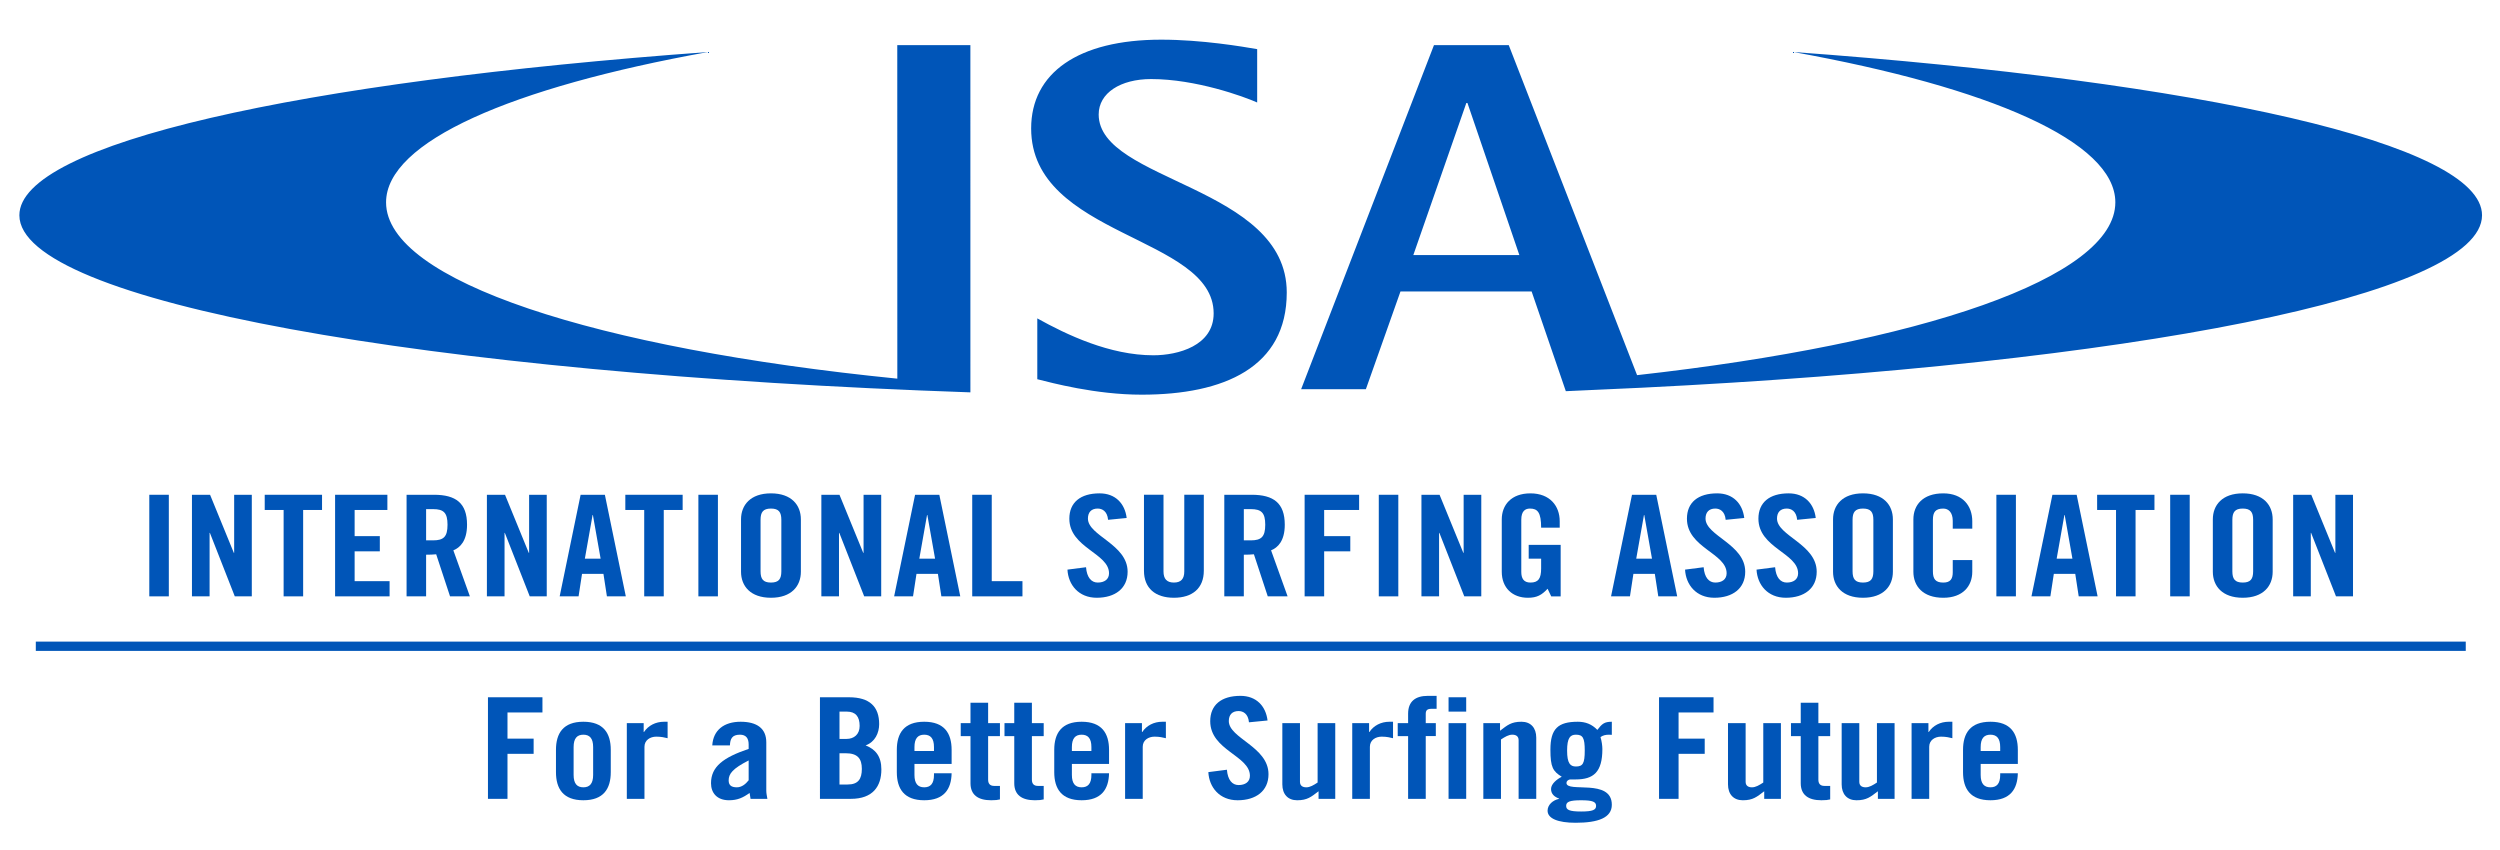 <?xml version="1.0" encoding="UTF-8" standalone="no"?>
<!-- Created with Inkscape (http://www.inkscape.org/) -->

<svg
   xmlns:dc="http://purl.org/dc/elements/1.1/"
   xmlns:cc="http://creativecommons.org/ns#"
   xmlns:rdf="http://www.w3.org/1999/02/22-rdf-syntax-ns#"
   xmlns:svg="http://www.w3.org/2000/svg"
   xmlns="http://www.w3.org/2000/svg"
   xmlns:sodipodi="http://sodipodi.sourceforge.net/DTD/sodipodi-0.dtd"
   xmlns:inkscape="http://www.inkscape.org/namespaces/inkscape"
   width="100"
   height="34"
   viewBox="0 0 100 34"
   id="svg2"
   version="1.1"
   inkscape:version="0.92.3 (2405546, 2018-03-11)"
   sodipodi:docname="Zenith S. A. logo.svg">
  <title
     id="title4161">International Surfing Association logo</title>
  <defs
     id="defs4">
    <pattern
       y="0"
       x="0"
       height="6"
       width="6"
       patternUnits="userSpaceOnUse"
       id="EMFhbasepattern" />
    <clipPath
       id="clipPath2332"
       clipPathUnits="userSpaceOnUse">
      <path
         style="clip-rule:nonzero"
         inkscape:connector-curvature="0"
         d="m 218.809,851.067 c 0,-8.808 7.143,-15.95 15.951,-15.95 8.811,0 15.951,7.142 15.951,15.95 0,8.808 -7.14,15.951 -15.951,15.951 -8.808,0 -15.951,-7.143 -15.951,-15.951"
         id="path2334" />
    </clipPath>
    <clipPath
       id="clip1">
      <path
         id="path177"
         d="m 196,254.445 h 29 V 282 h -29 z m 0,0"
         inkscape:connector-curvature="0" />
    </clipPath>
  </defs>
  <sodipodi:namedview
     id="base"
     pagecolor="#ffffff"
     bordercolor="#666666"
     borderopacity="1.0"
     inkscape:pageopacity="0.0"
     inkscape:pageshadow="2"
     inkscape:zoom="1"
     inkscape:cx="43.788379"
     inkscape:cy="17.050447"
     inkscape:document-units="px"
     inkscape:current-layer="layer1"
     showgrid="false"
     units="px"
     inkscape:showpageshadow="false"
     inkscape:window-width="1366"
     inkscape:window-height="705"
     inkscape:window-x="-8"
     inkscape:window-y="-8"
     inkscape:window-maximized="1"
     objecttolerance="1"
     gridtolerance="1">
    <inkscape:grid
       type="xygrid"
       id="grid53" />
  </sodipodi:namedview>
  <g
     inkscape:label="Capa 1"
     inkscape:groupmode="layer"
     id="layer1"
     transform="translate(0,-1018.362)">
    <g
       id="g4335"
       transform="matrix(0.713,0,0,0.713,-1055.067,629.08)" />
    <g
       style="clip-rule:nonzero"
       clip-path="url(#clip1)"
       id="g260"
       transform="matrix(1.333,0,0,1.333,-238.153,723.558)" />
    <g
       transform="matrix(0.197,0,0,0.176,0.778,991.608)"
       id="g3-5">
      <path
         style="clip-rule:evenodd;fill:#0055b8;fill-rule:evenodd"
         inkscape:connector-curvature="0"
         d="m 307.041,218.254 h -26.629 l -7.026,22.21 h -13.145 l 26.97,-78.191 h 15.186 l 26.055,75 c 57.577,-7.201 97.109,-22.081 97.109,-39.271 0,-13.805 -25.497,-26.121 -65.363,-34.166 82.822,6.732 139.818,20.817 139.818,37.101 0,18.232 -71.435,33.704 -170.572,39.19 -3.645,0.202 -7.325,0.391 -11.042,0.564 l -4.418,0.226 z m -128.792,19.815 -0.011,-75.795 h 14.845 l 0.003,78.91 C 82.437,236.924 -0.016,220.523 -0.016,200.938 c 0,-16.284 56.996,-30.369 139.817,-37.101 -39.864,8.044 -65.361,20.361 -65.361,34.166 0,17.848 42.621,33.208 103.809,40.066 z m 115.535,-62.651 h 0.226 l 10.539,34.563 h -21.53 z M 251.313,163.18 c -2.945,-0.567 -11.218,-2.153 -19.491,-2.153 -16.884,0 -26.401,7.592 -26.401,20.171 0,24.704 37.055,24.364 37.055,42.042 0,7.365 -7.254,9.518 -12.239,9.518 -8.838,0 -17.563,-4.645 -23.569,-8.385 v 13.825 c 2.832,0.793 11.785,3.513 21.189,3.513 16.771,0 29.463,-6.231 29.463,-23.23 0,-24.25 -38.188,-25.157 -38.188,-40.455 0,-4.873 4.42,-8.045 10.651,-8.045 9.065,0 18.811,3.966 21.53,5.326 V 163.18 Z"
         id="path5-9" />
      <g
         id="g7-8">
        <rect
           style="clip-rule:evenodd;fill:#0055b8;fill-rule:evenodd"
           x="26.365"
           y="264.459"
           width="3.965"
           height="23.088"
           id="rect9-4" />
        <polygon
           style="clip-rule:evenodd;fill:#0055b8;fill-rule:evenodd"
           points="35.026,264.459 35.026,287.547 38.607,287.547 38.607,273.125 38.671,273.125 43.724,287.547 47.178,287.547 47.178,264.459 43.596,264.459 43.596,277.666 43.532,277.666 38.704,264.459 "
           id="polygon11-5" />
        <polygon
           style="clip-rule:evenodd;fill:#0055b8;fill-rule:evenodd"
           points="57.603,267.914 61.44,267.914 61.44,264.459 49.801,264.459 49.801,267.914 53.639,267.914 53.639,287.547 57.603,287.547 "
           id="polygon13-7" />
        <polygon
           style="clip-rule:evenodd;fill:#0055b8;fill-rule:evenodd"
           points="64.09,264.459 64.09,287.547 75.155,287.547 75.155,284.094 68.056,284.094 68.056,277.314 73.172,277.314 73.172,273.861 68.056,273.861 68.056,267.914 74.707,267.914 74.707,264.459 "
           id="polygon15-1" />
        <path
           style="clip-rule:evenodd;fill:#0055b8;fill-rule:evenodd"
           inkscape:connector-curvature="0"
           d="m 82.57,267.721 h 1.406 c 2.143,0 2.942,0.799 2.942,3.549 0,2.752 -0.8,3.551 -2.942,3.551 H 82.57 Z m 0,10.361 c 0.702,0 1.534,-0.031 2.046,-0.096 l 2.813,9.561 h 4.03 L 88.101,277.09 c 1.343,-0.607 2.781,-2.111 2.781,-5.82 0,-4.924 -2.269,-6.811 -6.715,-6.811 h -5.563 v 23.088 h 3.966 z"
           id="path17-2" />
        <polygon
           style="clip-rule:evenodd;fill:#0055b8;fill-rule:evenodd"
           points="94.913,264.459 94.913,287.547 98.496,287.547 98.496,273.125 98.559,273.125 103.611,287.547 107.065,287.547 107.065,264.459 103.484,264.459 103.484,277.666 103.42,277.666 98.592,264.459 "
           id="polygon19-4" />
        <path
           style="clip-rule:evenodd;fill:#0055b8;fill-rule:evenodd"
           inkscape:connector-curvature="0"
           d="m 116.372,269.064 h 0.064 l 1.566,9.912 h -3.197 z m -2.142,13.368 h 4.348 l 0.704,5.115 h 3.838 l -4.253,-23.088 h -4.925 l -4.253,23.088 h 3.838 z"
           id="path21-4" />
        <polygon
           style="clip-rule:evenodd;fill:#0055b8;fill-rule:evenodd"
           points="130.823,267.914 134.659,267.914 134.659,264.459 123.021,264.459 123.021,267.914 126.856,267.914 126.856,287.547 130.823,287.547 "
           id="polygon23-0" />
        <rect
           style="clip-rule:evenodd;fill:#0055b8;fill-rule:evenodd"
           x="137.854"
           y="264.459"
           width="3.966"
           height="23.088"
           id="rect25-9" />
        <path
           style="clip-rule:evenodd;fill:#0055b8;fill-rule:evenodd"
           inkscape:connector-curvature="0"
           d="m 146.514,281.951 c 0,3.262 1.919,5.914 6.077,5.914 4.156,0 6.074,-2.652 6.074,-5.914 v -11.895 c 0,-3.264 -1.918,-5.918 -6.074,-5.918 -4.158,0 -6.077,2.654 -6.077,5.918 z m 3.965,-11.799 c 0,-1.729 0.512,-2.559 2.111,-2.559 1.599,0 2.108,0.83 2.108,2.559 v 11.703 c 0,1.727 -0.51,2.557 -2.108,2.557 -1.6,0 -2.111,-0.83 -2.111,-2.557 z"
           id="path27-7" />
        <polygon
           style="clip-rule:evenodd;fill:#0055b8;fill-rule:evenodd"
           points="162.824,264.459 162.824,287.547 166.405,287.547 166.405,273.125 166.47,273.125 171.521,287.547 174.976,287.547 174.976,264.459 171.394,264.459 171.394,277.666 171.33,277.666 166.501,264.459 "
           id="polygon29-0" />
        <path
           style="clip-rule:evenodd;fill:#0055b8;fill-rule:evenodd"
           inkscape:connector-curvature="0"
           d="m 184.282,269.064 h 0.064 l 1.566,9.912 h -3.197 z m -2.142,13.368 h 4.349 l 0.704,5.115 h 3.837 l -4.253,-23.088 h -4.924 l -4.253,23.088 h 3.837 z"
           id="path31-3" />
        <polygon
           style="clip-rule:evenodd;fill:#0055b8;fill-rule:evenodd"
           points="193.457,264.459 193.457,287.547 203.656,287.547 203.656,284.094 197.42,284.094 197.42,264.459 "
           id="polygon33-6" />
        <path
           style="clip-rule:evenodd;fill:#0055b8;fill-rule:evenodd"
           inkscape:connector-curvature="0"
           d="m 224.816,269.734 c -0.353,-3.26 -2.271,-5.596 -5.5,-5.596 -3.9,0 -6.141,2.08 -6.141,5.756 0,6.619 8.059,7.834 8.059,12.408 0,1.375 -0.927,2.109 -2.303,2.109 -1.278,0 -2.205,-1.15 -2.366,-3.484 l -3.772,0.543 c 0.16,3.453 2.271,6.395 5.947,6.395 3.71,0 6.269,-2.107 6.269,-5.914 0,-6.268 -8.059,-8.154 -8.059,-12.088 0,-1.439 0.703,-2.27 1.981,-2.27 0.896,0 1.951,0.574 2.111,2.559 z"
           id="path35-4" />
        <path
           style="clip-rule:evenodd;fill:#0055b8;fill-rule:evenodd"
           inkscape:connector-curvature="0"
           d="m 228.329,281.727 c 0,3.965 2.303,6.139 6.077,6.139 3.772,0 6.074,-2.174 6.074,-6.139 v -17.268 h -3.966 v 17.428 c 0,1.695 -0.67,2.525 -2.108,2.525 -1.439,0 -2.111,-0.83 -2.111,-2.525 v -17.428 h -3.966 z"
           id="path37-8" />
        <path
           style="clip-rule:evenodd;fill:#0055b8;fill-rule:evenodd"
           inkscape:connector-curvature="0"
           d="m 248.605,267.721 h 1.406 c 2.142,0 2.942,0.799 2.942,3.549 0,2.752 -0.801,3.551 -2.942,3.551 h -1.406 z m 0,10.361 c 0.703,0 1.534,-0.031 2.046,-0.096 l 2.813,9.561 h 4.029 l -3.357,-10.457 c 1.344,-0.607 2.782,-2.111 2.782,-5.82 0,-4.924 -2.271,-6.811 -6.716,-6.811 h -5.563 v 23.088 h 3.965 v -9.465 z"
           id="path39-3" />
        <polygon
           style="clip-rule:evenodd;fill:#0055b8;fill-rule:evenodd"
           points="260.949,264.459 260.949,287.547 264.915,287.547 264.915,277.314 270.223,277.314 270.223,273.861 264.915,273.861 264.915,267.914 272.014,267.914 272.014,264.459 "
           id="polygon41-0" />
        <rect
           style="clip-rule:evenodd;fill:#0055b8;fill-rule:evenodd"
           x="276.006"
           y="264.459"
           width="3.966"
           height="23.088"
           id="rect43-5" />
        <polygon
           style="clip-rule:evenodd;fill:#0055b8;fill-rule:evenodd"
           points="284.668,264.459 284.668,287.547 288.249,287.547 288.249,273.125 288.313,273.125 293.365,287.547 296.819,287.547 296.819,264.459 293.237,264.459 293.237,277.666 293.174,277.666 288.346,264.459 "
           id="polygon45-0" />
        <path
           style="clip-rule:evenodd;fill:#0055b8;fill-rule:evenodd"
           inkscape:connector-curvature="0"
           d="m 306.445,278.977 h 2.526 v 2.238 c 0,2.303 -0.575,3.197 -2.174,3.197 -1.374,0 -1.855,-0.959 -1.855,-2.428 v -11.865 c 0,-1.951 0.8,-2.525 1.759,-2.525 1.568,0 2.271,0.895 2.271,4.348 h 3.773 v -1.471 c 0,-3.453 -1.982,-6.332 -5.947,-6.332 -3.9,0 -5.82,2.654 -5.82,5.918 v 11.895 c 0,3.678 2.176,5.914 5.309,5.914 1.854,0 2.813,-0.637 3.997,-2.047 l 0.735,1.729 h 1.918 v -11.703 h -6.491 v 3.132 z"
           id="path47-5" />
        <path
           style="clip-rule:evenodd;fill:#0055b8;fill-rule:evenodd"
           inkscape:connector-curvature="0"
           d="m 329.851,269.064 h 0.063 l 1.566,9.912 h -3.197 z m -2.144,13.368 h 4.349 l 0.704,5.115 h 3.838 l -4.254,-23.088 h -4.924 l -4.253,23.088 h 3.838 z"
           id="path49-9" />
        <path
           style="clip-rule:evenodd;fill:#0055b8;fill-rule:evenodd"
           inkscape:connector-curvature="0"
           d="m 350.216,269.734 c -0.352,-3.26 -2.271,-5.596 -5.5,-5.596 -3.901,0 -6.14,2.08 -6.14,5.756 0,6.619 8.058,7.834 8.058,12.408 0,1.375 -0.927,2.109 -2.301,2.109 -1.28,0 -2.207,-1.15 -2.367,-3.484 l -3.773,0.543 c 0.16,3.453 2.271,6.395 5.947,6.395 3.709,0 6.268,-2.107 6.268,-5.914 0,-6.268 -8.058,-8.154 -8.058,-12.088 0,-1.439 0.703,-2.27 1.983,-2.27 0.894,0 1.95,0.574 2.108,2.559 z"
           id="path51-0" />
        <path
           style="clip-rule:evenodd;fill:#0055b8;fill-rule:evenodd"
           inkscape:connector-curvature="0"
           d="m 364.73,269.734 c -0.353,-3.26 -2.271,-5.596 -5.501,-5.596 -3.9,0 -6.14,2.08 -6.14,5.756 0,6.619 8.058,7.834 8.058,12.408 0,1.375 -0.926,2.109 -2.302,2.109 -1.279,0 -2.206,-1.15 -2.366,-3.484 l -3.773,0.543 c 0.16,3.453 2.271,6.395 5.947,6.395 3.71,0 6.269,-2.107 6.269,-5.914 0,-6.268 -8.059,-8.154 -8.059,-12.088 0,-1.439 0.703,-2.27 1.982,-2.27 0.896,0 1.951,0.574 2.11,2.559 z"
           id="path53-9" />
        <path
           style="clip-rule:evenodd;fill:#0055b8;fill-rule:evenodd"
           inkscape:connector-curvature="0"
           d="m 368.243,281.951 c 0,3.262 1.919,5.914 6.076,5.914 4.157,0 6.074,-2.652 6.074,-5.914 v -11.895 c 0,-3.264 -1.917,-5.918 -6.074,-5.918 -4.157,0 -6.076,2.654 -6.076,5.918 z m 3.965,-11.799 c 0,-1.729 0.513,-2.559 2.111,-2.559 1.598,0 2.11,0.83 2.11,2.559 v 11.703 c 0,1.727 -0.512,2.557 -2.11,2.557 -1.598,0 -2.111,-0.83 -2.111,-2.557 z"
           id="path55-9" />
        <path
           style="clip-rule:evenodd;fill:#0055b8;fill-rule:evenodd"
           inkscape:connector-curvature="0"
           d="m 396.513,272.166 v -1.695 c 0,-3.453 -1.919,-6.332 -5.885,-6.332 -4.156,0 -6.074,2.654 -6.074,5.918 v 11.895 c 0,3.262 1.918,5.914 6.074,5.914 3.966,0 5.885,-2.652 5.885,-5.914 v -2.654 h -3.965 v 2.781 c 0,1.504 -0.479,2.334 -1.92,2.334 -1.599,0 -2.109,-0.83 -2.109,-2.557 v -11.703 c 0,-1.729 0.511,-2.559 2.109,-2.559 1.024,0 1.92,0.83 1.92,2.781 v 1.791 z"
           id="path57-5" />
        <rect
           style="clip-rule:evenodd;fill:#0055b8;fill-rule:evenodd"
           x="401.406"
           y="264.459"
           width="3.966"
           height="23.088"
           id="rect59-0" />
        <path
           style="clip-rule:evenodd;fill:#0055b8;fill-rule:evenodd"
           inkscape:connector-curvature="0"
           d="m 415.216,269.064 h 0.064 l 1.566,9.912 h -3.197 z m -2.143,13.368 h 4.35 l 0.702,5.115 h 3.839 l -4.253,-23.088 h -4.925 l -4.254,23.088 h 3.838 z"
           id="path61-7" />
        <polygon
           style="clip-rule:evenodd;fill:#0055b8;fill-rule:evenodd"
           points="429.667,267.914 433.504,267.914 433.504,264.459 421.864,264.459 421.864,267.914 425.701,267.914 425.701,287.547 429.667,287.547 "
           id="polygon63-6" />
        <rect
           style="clip-rule:evenodd;fill:#0055b8;fill-rule:evenodd"
           x="436.697"
           y="264.459"
           width="3.965"
           height="23.088"
           id="rect65-4" />
        <path
           style="clip-rule:evenodd;fill:#0055b8;fill-rule:evenodd"
           inkscape:connector-curvature="0"
           d="m 445.358,281.951 c 0,3.262 1.918,5.914 6.075,5.914 4.157,0 6.075,-2.652 6.075,-5.914 v -11.895 c 0,-3.264 -1.918,-5.918 -6.075,-5.918 -4.157,0 -6.075,2.654 -6.075,5.918 z m 3.965,-11.799 c 0,-1.729 0.511,-2.559 2.11,-2.559 1.599,0 2.109,0.83 2.109,2.559 v 11.703 c 0,1.727 -0.511,2.557 -2.109,2.557 -1.6,0 -2.11,-0.83 -2.11,-2.557 z"
           id="path67-4" />
        <polygon
           style="clip-rule:evenodd;fill:#0055b8;fill-rule:evenodd"
           points="461.667,264.459 461.667,287.547 465.249,287.547 465.249,273.125 465.313,273.125 470.365,287.547 473.819,287.547 473.819,264.459 470.237,264.459 470.237,277.666 470.174,277.666 465.345,264.459 "
           id="polygon69-6" />
      </g>
      <g
         id="g71-7">
        <polygon
           style="clip-rule:evenodd;fill:#0055b8;fill-rule:evenodd"
           points="95.128,310.482 95.128,333.568 99.094,333.568 99.094,323.336 104.402,323.336 104.402,319.883 99.094,319.883 99.094,313.934 106.192,313.934 106.192,310.482 "
           id="polygon73-3" />
        <path
           style="clip-rule:evenodd;fill:#0055b8;fill-rule:evenodd"
           inkscape:connector-curvature="0"
           d="m 116.485,328.133 c 0,1.982 -0.704,2.814 -1.983,2.814 -1.279,0 -1.981,-0.832 -1.981,-2.814 v -6.332 c 0,-1.982 0.702,-2.814 1.981,-2.814 1.279,0 1.983,0.832 1.983,2.814 z m -7.547,-0.639 c 0,3.773 1.471,6.395 5.563,6.395 4.095,0 5.564,-2.621 5.564,-6.395 v -5.055 c 0,-3.771 -1.47,-6.395 -5.564,-6.395 -4.093,0 -5.563,2.623 -5.563,6.395 z"
           id="path75-0" />
        <path
           style="clip-rule:evenodd;fill:#0055b8;fill-rule:evenodd"
           inkscape:connector-curvature="0"
           d="m 126.907,333.568 v -11.832 c 0,-1.533 1.182,-2.303 2.396,-2.303 1.056,0 1.663,0.193 2.303,0.354 v -3.742 h -0.735 c -1.695,0 -3.198,0.863 -4.062,2.334 h -0.063 v -2.014 h -3.423 v 17.203 z"
           id="path77-6" />
        <path
           style="clip-rule:evenodd;fill:#0055b8;fill-rule:evenodd"
           inkscape:connector-curvature="0"
           d="m 144.257,321.418 c 0.063,-1.471 0.415,-2.432 2.047,-2.432 1.182,0 1.757,0.768 1.757,2.207 v 1.023 c -5.147,1.949 -7.642,4.029 -7.642,7.803 0,2.205 1.215,3.869 3.645,3.869 1.728,0 2.847,-0.576 4.19,-1.664 0.031,0.416 0.159,0.865 0.191,1.344 h 3.421 c -0.096,-0.574 -0.223,-1.279 -0.223,-1.822 v -11.033 c 0,-3.133 -1.888,-4.668 -5.213,-4.668 -3.358,0 -5.564,1.887 -5.756,5.373 z m 3.804,7.93 c -0.607,0.863 -1.405,1.6 -2.397,1.6 -1.088,0 -1.662,-0.447 -1.662,-1.568 0,-1.502 0.799,-2.686 4.06,-4.539 v 4.507 z"
           id="path79-5" />
        <path
           style="clip-rule:evenodd;fill:#0055b8;fill-rule:evenodd"
           inkscape:connector-curvature="0"
           d="m 166.504,323.207 h 1.279 c 2.366,0 3.262,1.184 3.262,3.551 0,2.334 -0.768,3.549 -2.878,3.549 h -1.663 z m 0,-9.465 h 1.502 c 1.76,0 2.591,1.119 2.591,3.262 0,1.918 -1.15,2.943 -2.653,2.943 h -1.439 v -6.205 z m -3.965,19.826 h 6.267 c 4.509,0 6.204,-2.877 6.204,-6.684 0,-2.973 -1.183,-4.572 -3.198,-5.467 1.92,-0.77 2.75,-2.848 2.75,-4.83 0,-3.934 -1.886,-6.105 -6.139,-6.105 h -5.884 z"
           id="path81-9" />
        <path
           style="clip-rule:evenodd;fill:#0055b8;fill-rule:evenodd"
           inkscape:connector-curvature="0"
           d="m 181.728,322.697 v -0.896 c 0,-1.982 0.704,-2.814 1.982,-2.814 1.277,0 1.981,0.832 1.981,2.814 v 0.896 z m 7.545,-0.258 c 0,-3.771 -1.471,-6.395 -5.563,-6.395 -4.094,0 -5.564,2.623 -5.564,6.395 v 5.055 c 0,3.773 1.471,6.395 5.564,6.395 3.997,0 5.5,-2.494 5.563,-6.141 h -3.582 v 0.385 c 0,1.982 -0.704,2.814 -1.981,2.814 -1.278,0 -1.982,-0.832 -1.982,-2.814 v -2.496 h 7.546 v -3.198 z"
           id="path83-1" />
        <path
           style="clip-rule:evenodd;fill:#0055b8;fill-rule:evenodd"
           inkscape:connector-curvature="0"
           d="m 193.106,319.307 v 10.713 c 0,2.621 1.504,3.869 4.189,3.869 0.896,0 1.312,-0.064 1.791,-0.193 v -3.068 h -1.184 c -0.831,0 -1.215,-0.512 -1.215,-1.406 v -9.914 h 2.398 v -2.941 h -2.398 v -4.637 h -3.582 v 4.637 h -1.981 v 2.941 h 1.982 z"
           id="path85-8" />
        <path
           style="clip-rule:evenodd;fill:#0055b8;fill-rule:evenodd"
           inkscape:connector-curvature="0"
           d="m 201.992,319.307 v 10.713 c 0,2.621 1.503,3.869 4.188,3.869 0.896,0 1.312,-0.064 1.791,-0.193 v -3.068 h -1.184 c -0.83,0 -1.214,-0.512 -1.214,-1.406 v -9.914 h 2.397 v -2.941 h -2.397 v -4.637 h -3.582 v 4.637 h -1.982 v 2.941 h 1.983 z"
           id="path87-6" />
        <path
           style="clip-rule:evenodd;fill:#0055b8;fill-rule:evenodd"
           inkscape:connector-curvature="0"
           d="m 213.692,322.697 v -0.896 c 0,-1.982 0.703,-2.814 1.981,-2.814 1.278,0 1.981,0.832 1.981,2.814 v 0.896 z m 7.545,-0.258 c 0,-3.771 -1.471,-6.395 -5.563,-6.395 -4.092,0 -5.563,2.623 -5.563,6.395 v 5.055 c 0,3.773 1.471,6.395 5.563,6.395 3.997,0 5.5,-2.494 5.563,-6.141 h -3.582 v 0.385 c 0,1.982 -0.703,2.814 -1.981,2.814 -1.278,0 -1.981,-0.832 -1.981,-2.814 v -2.496 h 7.545 v -3.198 z"
           id="path89-0" />
        <path
           style="clip-rule:evenodd;fill:#0055b8;fill-rule:evenodd"
           inkscape:connector-curvature="0"
           d="m 228.077,333.568 v -11.832 c 0,-1.533 1.184,-2.303 2.398,-2.303 1.056,0 1.663,0.193 2.303,0.354 v -3.742 h -0.736 c -1.694,0 -3.196,0.863 -4.061,2.334 h -0.064 v -2.014 h -3.42 v 17.203 z"
           id="path91-8" />
        <path
           style="clip-rule:evenodd;fill:#0055b8;fill-rule:evenodd"
           inkscape:connector-curvature="0"
           d="m 253.422,315.758 c -0.353,-3.262 -2.271,-5.598 -5.501,-5.598 -3.901,0 -6.139,2.08 -6.139,5.756 0,6.621 8.059,7.836 8.059,12.408 0,1.375 -0.928,2.109 -2.304,2.109 -1.279,0 -2.206,-1.15 -2.366,-3.484 l -3.771,0.545 c 0.159,3.453 2.269,6.395 5.946,6.395 3.71,0 6.268,-2.111 6.268,-5.916 0,-6.268 -8.058,-8.154 -8.058,-12.088 0,-1.438 0.702,-2.27 1.981,-2.27 0.896,0 1.951,0.576 2.111,2.557 z"
           id="path93-0" />
        <path
           style="clip-rule:evenodd;fill:#0055b8;fill-rule:evenodd"
           inkscape:connector-curvature="0"
           d="m 263.587,316.365 v 13.494 c -0.832,0.607 -1.535,1.088 -2.304,1.088 -0.766,0 -1.278,-0.385 -1.278,-1.248 v -13.334 h -3.581 v 13.91 c 0,2.236 1.118,3.613 3.006,3.613 2.077,0 2.846,-0.768 4.349,-2.047 v 1.727 h 3.39 v -17.203 z"
           id="path95-6" />
        <path
           style="clip-rule:evenodd;fill:#0055b8;fill-rule:evenodd"
           inkscape:connector-curvature="0"
           d="m 274.2,333.568 v -11.832 c 0,-1.533 1.183,-2.303 2.397,-2.303 1.056,0 1.663,0.193 2.302,0.354 v -3.742 h -0.735 c -1.694,0 -3.198,0.863 -4.061,2.334 h -0.064 v -2.014 h -3.421 v 17.203 z"
           id="path97-3" />
        <path
           style="clip-rule:evenodd;fill:#0055b8;fill-rule:evenodd"
           inkscape:connector-curvature="0"
           d="m 281.961,333.568 h 3.581 v -14.262 h 2.047 v -2.941 h -2.047 v -2.111 c 0,-0.83 0.319,-1.15 1.184,-1.15 h 1.023 v -2.943 h -1.791 c -2.527,0 -3.997,1.279 -3.997,4.063 v 2.143 h -2.11 v 2.941 h 2.11 z"
           id="path99-4" />
        <path
           style="clip-rule:evenodd;fill:#0055b8;fill-rule:evenodd"
           inkscape:connector-curvature="0"
           d="m 293.756,333.568 v -17.203 h -3.582 v 17.203 z m 0,-19.826 v -3.26 h -3.582 v 3.26 z"
           id="path101-2" />
        <path
           style="clip-rule:evenodd;fill:#0055b8;fill-rule:evenodd"
           inkscape:connector-curvature="0"
           d="m 300.818,333.568 v -13.494 c 0.831,-0.607 1.535,-1.088 2.303,-1.088 0.766,0 1.278,0.383 1.278,1.248 v 13.334 h 3.581 v -13.91 c 0,-2.238 -1.118,-3.613 -3.006,-3.613 -2.077,0 -2.846,0.768 -4.348,2.047 v -1.727 h -3.391 v 17.203 z"
           id="path103-5" />
        <path
           style="clip-rule:evenodd;fill:#0055b8;fill-rule:evenodd"
           inkscape:connector-curvature="0"
           d="m 323.326,316.045 c -1.502,0 -1.983,0.447 -2.941,1.854 -1.119,-1.311 -2.431,-1.854 -3.965,-1.854 -4.029,0 -5.564,1.6 -5.564,6.332 0,4.029 0.512,4.924 2.302,6.172 -0.959,0.543 -2.174,1.6 -2.174,2.781 0,1.119 0.672,1.791 1.631,2.174 v 0.064 c -1.247,0.287 -2.334,1.344 -2.334,2.686 0,1.791 2.11,2.75 5.691,2.75 4.604,0 7.354,-1.15 7.354,-4.092 0,-6.076 -9.209,-2.629 -9.209,-4.963 0,-0.412 0.319,-0.697 0.703,-0.793 h 1.151 c 3.646,0 5.436,-1.662 5.436,-6.908 0,-0.703 -0.128,-1.822 -0.383,-2.717 0.512,-0.416 1.087,-0.545 1.726,-0.545 0.192,0 0.385,0 0.576,0.033 z m -6.235,20.4 c -2.398,0 -3.037,-0.383 -3.037,-1.279 0,-0.895 0.639,-1.277 3.037,-1.277 2.398,0 3.037,0.383 3.037,1.277 0,0.897 -0.639,1.279 -3.037,1.279 z m -1.056,-10.23 c -1.151,0 -1.79,-0.705 -1.79,-3.613 0,-2.912 0.639,-3.615 1.79,-3.615 1.407,0 1.792,0.703 1.792,3.615 0,2.908 -0.385,3.613 -1.792,3.613 z"
           id="path105-3" />
        <polygon
           style="clip-rule:evenodd;fill:#0055b8;fill-rule:evenodd"
           points="332.911,310.482 332.911,333.568 336.877,333.568 336.877,323.336 342.185,323.336 342.185,319.883 336.877,319.883 336.877,313.934 343.976,313.934 343.976,310.482 "
           id="polygon107-2" />
        <path
           style="clip-rule:evenodd;fill:#0055b8;fill-rule:evenodd"
           inkscape:connector-curvature="0"
           d="m 354.077,316.365 v 13.494 c -0.832,0.607 -1.536,1.088 -2.303,1.088 -0.768,0 -1.279,-0.385 -1.279,-1.248 v -13.334 h -3.581 v 13.91 c 0,2.236 1.119,3.613 3.005,3.613 2.079,0 2.848,-0.768 4.35,-2.047 v 1.727 h 3.389 v -17.203 z"
           id="path109-3" />
        <path
           style="clip-rule:evenodd;fill:#0055b8;fill-rule:evenodd"
           inkscape:connector-curvature="0"
           d="m 361.684,319.307 v 10.713 c 0,2.621 1.503,3.869 4.189,3.869 0.896,0 1.311,-0.064 1.79,-0.193 v -3.068 h -1.183 c -0.832,0 -1.215,-0.512 -1.215,-1.406 v -9.914 h 2.397 v -2.941 h -2.397 v -4.637 h -3.582 v 4.637 h -1.982 v 2.941 h 1.983 z"
           id="path111-1" />
        <path
           style="clip-rule:evenodd;fill:#0055b8;fill-rule:evenodd"
           inkscape:connector-curvature="0"
           d="m 377.155,316.365 v 13.494 c -0.831,0.607 -1.535,1.088 -2.302,1.088 -0.768,0 -1.279,-0.385 -1.279,-1.248 v -13.334 h -3.581 v 13.91 c 0,2.236 1.12,3.613 3.006,3.613 2.078,0 2.846,-0.768 4.35,-2.047 v 1.727 h 3.389 v -17.203 z"
           id="path113-4" />
        <path
           style="clip-rule:evenodd;fill:#0055b8;fill-rule:evenodd"
           inkscape:connector-curvature="0"
           d="m 387.769,333.568 v -11.832 c 0,-1.533 1.184,-2.303 2.398,-2.303 1.056,0 1.662,0.193 2.303,0.354 v -3.742 h -0.736 c -1.694,0 -3.197,0.863 -4.062,2.334 h -0.063 v -2.014 h -3.421 v 17.203 z"
           id="path115-1" />
        <path
           style="clip-rule:evenodd;fill:#0055b8;fill-rule:evenodd"
           inkscape:connector-curvature="0"
           d="m 398.217,322.697 v -0.896 c 0,-1.982 0.703,-2.814 1.981,-2.814 1.279,0 1.983,0.832 1.983,2.814 v 0.896 z m 7.546,-0.258 c 0,-3.771 -1.472,-6.395 -5.564,-6.395 -4.092,0 -5.563,2.623 -5.563,6.395 v 5.055 c 0,3.773 1.471,6.395 5.563,6.395 3.997,0 5.5,-2.494 5.564,-6.141 h -3.581 v 0.385 c 0,1.982 -0.704,2.814 -1.983,2.814 -1.278,0 -1.981,-0.832 -1.981,-2.814 v -2.496 h 7.546 v -3.198 z"
           id="path117-0" />
      </g>
      <rect
         style="fill:#0055b8"
         x="3.321"
         y="297.832"
         width="493.391"
         height="2.111"
         id="rect119-8" />
    </g>
  </g>
</svg>

